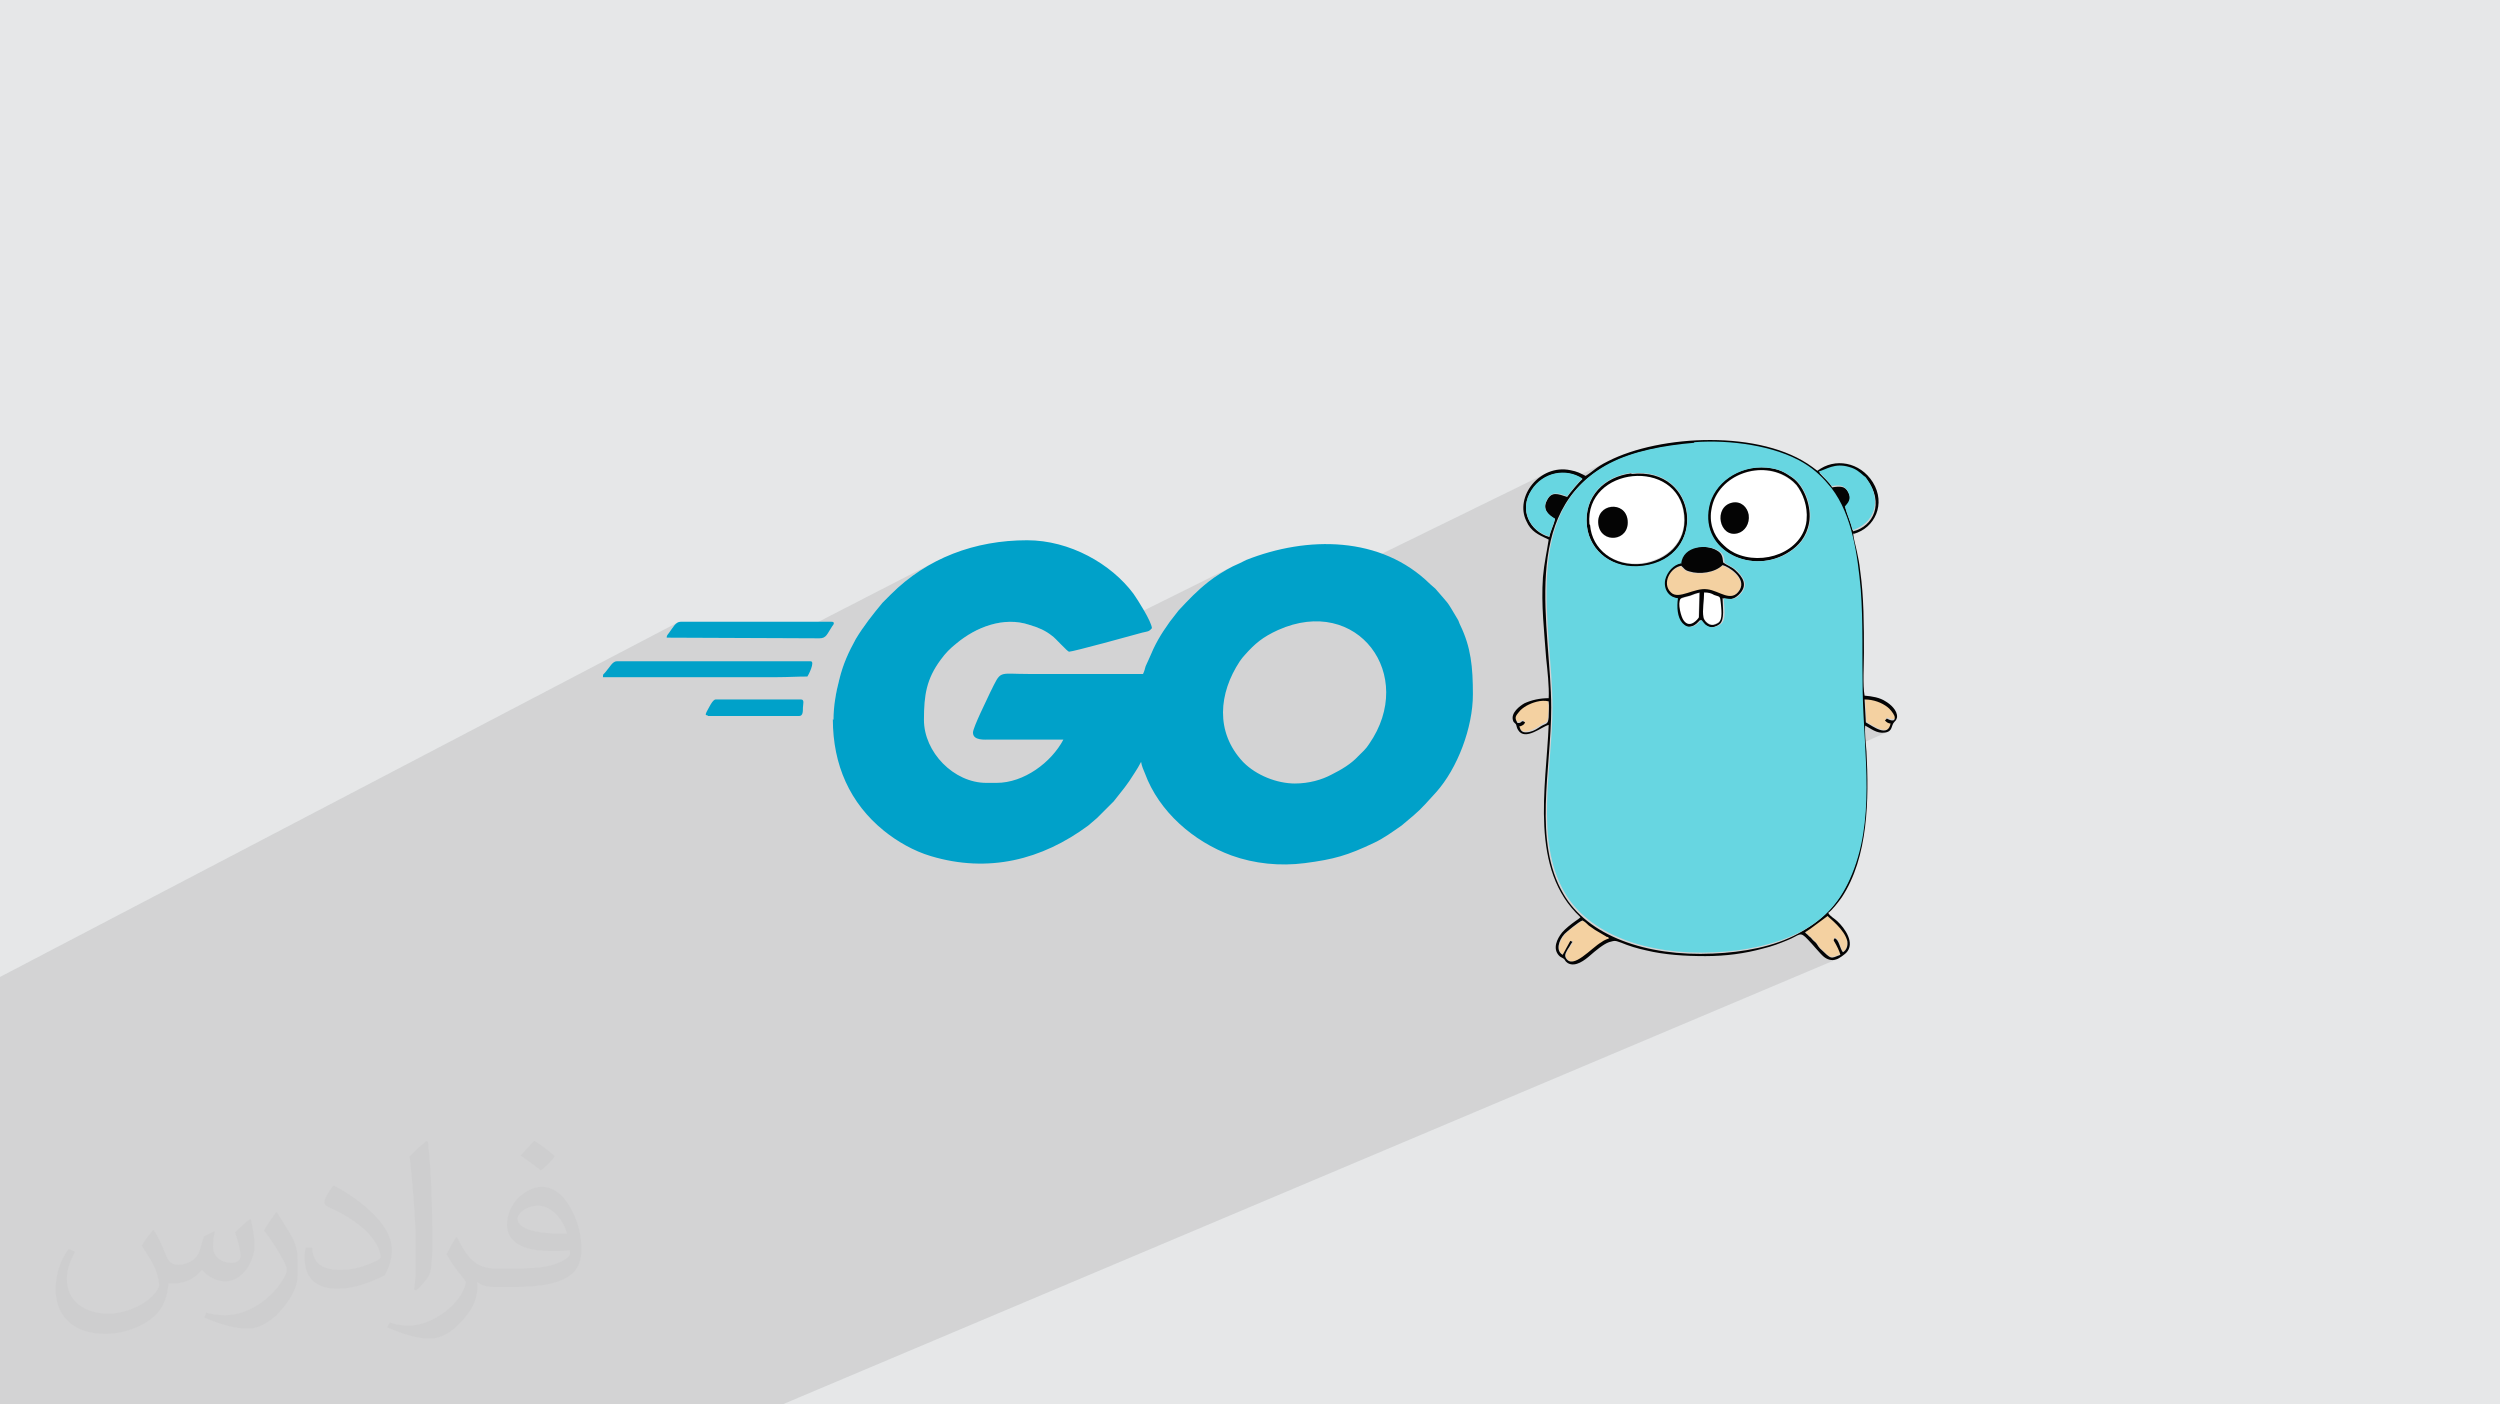 <?xml version="1.0" encoding="UTF-8"?>
<!DOCTYPE svg PUBLIC "-//W3C//DTD SVG 1.1//EN" "http://www.w3.org/Graphics/SVG/1.1/DTD/svg11.dtd">
<!-- Creator: CorelDRAW 2020 (64-Bit) -->
<svg xmlns="http://www.w3.org/2000/svg" xml:space="preserve" width="94.192mm" height="52.917mm" version="1.1" style="shape-rendering:geometricPrecision; text-rendering:geometricPrecision; image-rendering:optimizeQuality; fill-rule:evenodd; clip-rule:evenodd"
viewBox="0 0 9404.92 5283.66"
 xmlns:xlink="http://www.w3.org/1999/xlink"
 xmlns:xodm="http://www.corel.com/coreldraw/odm/2003">
 <defs>
  <style type="text/css">
   <![CDATA[
    .fil3 {fill:#00A1C9}
    .fil6 {fill:#040404}
    .fil7 {fill:#67D6E1}
    .fil0 {fill:#E6E7E8}
    .fil4 {fill:#F4D1A1}
    .fil5 {fill:white}
    .fil2 {fill:#373435;fill-opacity:0.031}
    .fil1 {fill:#2B2A29;fill-opacity:0.102}
   ]]>
  </style>
 </defs>
 <g id="Layer_x0020_1">
  <polygon class="fil0" points="-0,0 9404.92,0 9404.92,5283.66 -0,5283.66 "/>
  <polygon class="fil1" points="-0,4979.31 -0,4974.32 -0,4965.57 -0,4946.43 -0,4939.25 -0,4933.8 -0,4933.29 -0,4922.17 -0,4920.83 -0,4920.3 -0,4911.51 -0,4910.55 -0,4900.71 -0,4896.37 -0,4864.61 -0,4854.24 -0,4853.41 -0,4851.32 -0,4851.3 -0,4851.28 -0,4848.34 -0,4837.78 -0,4830.78 -0,4828.81 -0,4828.79 -0,4826.96 -0,4825.86 -0,4784.73 -0,4783.81 -0,4781.82 -0,4757.43 -0,4756.42 -0,4756.4 -0,4756.38 -0,4756.37 -0,4756.36 -0,4756.34 -0,4755.41 -0,4755.03 -0,4754.41 -0,4754.4 -0,4752.94 -0,4746.42 -0,4745 -0,4743.03 -0,4738.86 -0,4732.65 -0,4730.66 -0,4726.03 -0,4713.69 -0,4711.7 -0,4709.13 -0,4708.98 -0,4703.14 -0,4701.83 -0,4700.28 -0,4698.31 -0,4695.2 -0,4693.92 -0,4692.25 -0,4683.46 -0,4638.97 -0,4638.14 -0,4637.52 -0,4627.16 -0,4617.25 -0,4606.7 -0,4599.47 -0,4556.33 -0,4510.71 -0,4506.83 -0,4501.96 -0,4487.73 -0,4451.08 -0,4445.76 -0,4442.82 -0,4433.14 -0,4433.06 -0,4432.19 -0,4411.27 -0,4365.06 -0,4292.46 -0,4280.88 -0,4277.62 -0,4221.7 -0,4210.7 -0,4209.21 -0,4154.84 -0,4089.25 -0,4050.24 -0,4050.23 -0,4049.17 -0,4045.5 -0,4039.52 -0,4033.79 -0,4007.06 -0,3985.07 -0,3980.49 -0,3969.19 -0,3955.63 -0,3922.75 -0,3729.5 -0,3716.38 -0,3707.75 -0,3707.74 -0,3697.39 -0,3694.74 -0,3675.26 2547.74,2342.7 2542.26,2346.88 2537.18,2352.22 2532.33,2358.46 2527.52,2365.32 2522.61,2372.52 2517.42,2379.77 2515.63,2382.26 2513.89,2384.45 2512.28,2386.47 2510.83,2388.45 2509.6,2390.55 2508.65,2392.91 2508.05,2395.65 2507.83,2398.94 2959.31,2400.82 3521.71,2111.58 3506.31,2119.73 3491.12,2128.29 3476.14,2137.24 3461.36,2146.6 3446.8,2156.36 3432.46,2166.52 3418.33,2177.09 3404.45,2188.07 3390.79,2199.45 3377.37,2211.23 3364.2,2223.42 3351.27,2236.02 3320.12,2267.16 3313.39,2275.28 3306.66,2283.44 3299.96,2291.67 3293.28,2299.95 3286.65,2308.29 3280.08,2316.68 3273.56,2325.13 3267.12,2333.64 3260.76,2342.2 3254.5,2350.82 3248.34,2359.5 3242.3,2368.23 3236.39,2377.02 3230.61,2385.87 3224.98,2394.76 3219.51,2403.72 3214.62,2412.68 3209.85,2421.61 3205.21,2430.53 3200.67,2439.47 3196.28,2448.45 3192.01,2457.5 3187.87,2466.64 3183.87,2475.89 3180.01,2485.29 3176.29,2494.84 3172.73,2504.59 3169.3,2514.55 3166.04,2524.76 3162.93,2535.22 3159.99,2545.98 3157.21,2557.04 3154.99,2565.66 3152.85,2574.43 3150.78,2583.36 3148.79,2592.42 3146.91,2601.6 3145.13,2610.91 3143.47,2620.31 3141.94,2629.81 3140.56,2639.39 3140.51,2639.77 3674,2371.05 3690.89,2363.31 3708.22,2356.49 3725.91,2350.68 3743.91,2345.97 3762.16,2342.43 3780.61,2340.18 3799.18,2339.27 3817.81,2339.82 3836.46,2341.88 3855.06,2345.59 3873.56,2350.99 3885.81,2354.71 3897.44,2358.7 3908.5,2363.03 3919.08,2367.76 3929.19,2372.94 3938.92,2378.62 3948.3,2384.86 3957.41,2391.72 3963.33,2396.36 3971.56,2404.11 3981.24,2413.84 3991.55,2424.37 4001.62,2434.57 4009.63,2442.31 4637.75,2130.59 4626.57,2136.41 4614.76,2142.95 4613.93,2143.43 4688.05,2106.65 4684.67,2108.34 4681.61,2109.87 4678.79,2111.27 4676.07,2112.63 4673.36,2113.99 4670.54,2115.41 4667.48,2116.93 4664.1,2118.62 4612.99,2143.98 4602.62,2150.05 4590.43,2157.55 4578.46,2165.27 4567,2173.05 4556.31,2180.73 4546.71,2188.12 4538.36,2194.8 4530.37,2201.4 4522.69,2207.92 4515.29,2214.39 4508.14,2220.84 4501.19,2227.28 4494.39,2233.73 4487.71,2240.22 4481.13,2246.76 4474.58,2253.39 4468.04,2260.11 4461.47,2266.95 4454.84,2273.93 4448.09,2281.07 4441.19,2288.39 4434.11,2295.91 4400.57,2339.04 4394.02,2348.28 4387.84,2357.2 4381.98,2365.84 4376.42,2374.27 4371.13,2382.53 4366.07,2390.71 4361.22,2398.86 4356.53,2407.02 4352,2415.27 4347.57,2423.66 4343.21,2432.26 4338.9,2441.12 4334.61,2450.3 4330.3,2459.87 4325.94,2469.87 4321.51,2480.38 4319.82,2483.88 4318.29,2487.19 4316.88,2490.41 4315.53,2493.56 4314.17,2496.72 4312.75,2499.93 4311.23,2503.25 4309.54,2506.74 4308.64,2510.34 4307.7,2513.92 4306.71,2517.52 4306,2519.9 5809.06,1784.33 5792.68,1794.94 5777.83,1807.43 5769.86,1815.98 5812.42,1795.17 5824.57,1789.24 5837.15,1784.55 5850.04,1781.11 5863.17,1778.94 5876.41,1778.04 5889.69,1778.42 5902.9,1780.1 5915.93,1783.08 5928.7,1787.38 5935.6,1790.51 6048.89,1735.29 6032.81,1743.75 6019.96,1751.32 6009.51,1758.21 6000.68,1764.64 5992.62,1770.86 5984.53,1777.07 5983.53,1777.79 6073.02,1734.2 6090.51,1726.5 6108.54,1719.31 6127.07,1712.63 6146.05,1706.45 6165.43,1700.74 6185.17,1695.47 6205.24,1690.66 6225.58,1686.27 6246.17,1682.27 6266.95,1678.66 6287.9,1675.42 6308.95,1672.54 6330.07,1669.98 6351.21,1667.75 6369.23,1666.1 6374.74,1663.42 6387.2,1662.61 6399.87,1661.99 6412.73,1661.55 6425.76,1661.31 6438.94,1661.26 6452.25,1661.41 6465.69,1661.75 6479.22,1662.29 6492.83,1663.04 6506.51,1664 6520.23,1665.16 6533.98,1666.54 6547.73,1668.12 6561.48,1669.93 6575.2,1671.96 6588.87,1674.21 6602.48,1676.67 6616.01,1679.37 6629.44,1682.3 6642.75,1685.46 6655.93,1688.85 6668.95,1692.49 6681.81,1696.36 6694.47,1700.49 6706.94,1704.85 6719.17,1709.45 6731.15,1714.31 6742.88,1719.44 6754.33,1724.81 6765.49,1730.43 6776.32,1736.32 6786.83,1742.48 6802.35,1752.49 6816.74,1762.81 6828.16,1771.92 6862.69,1755.5 6849.6,1762.59 6837.12,1771.24 6830.92,1774.18 6834.36,1777.23 6841.91,1773.63 6847.33,1772.08 6852.84,1770.16 6858.47,1767.97 6864.25,1765.62 6870.21,1763.17 6876.39,1760.74 6882.81,1758.41 6889.51,1756.26 6896.52,1754.39 6903.87,1752.9 6911.6,1751.87 6919.72,1751.39 6928.29,1751.56 6937.32,1752.47 6946.84,1754.2 6956.91,1756.86 6966.15,1759.78 6974.27,1763.11 6981.5,1766.85 6988.05,1770.93 6994.15,1775.36 7000.03,1780.11 7005.9,1785.13 7012,1790.4 7014.28,1791.89 7015.86,1792.91 7016.94,1793.63 7017.7,1794.28 7018.34,1795.05 7019.08,1796.12 7020.09,1797.7 7021.59,1799.97 7032.5,1816.14 7041.04,1832.21 7042.52,1835.94 7043.47,1837.77 7049.74,1853.95 7053.85,1869.79 7055.9,1885.2 7055.98,1900.07 7054.2,1914.32 7050.67,1927.85 7045.47,1940.56 7038.72,1952.37 7030.53,1963.17 7020.98,1972.87 7010.18,1981.39 6998.24,1988.61 6966.55,2003.41 6966.97,2004.97 6967.66,2007.7 6971.22,2006.04 6973.61,2008.42 6973.7,2008.42 6988.09,2003.58 6968.88,2012.54 6970.11,2017.4 6973.04,2029.9 6975.79,2042.46 6978.36,2055.06 6980.76,2067.69 6983.01,2080.33 6985.11,2092.99 6987.06,2105.63 6988.9,2118.25 6990.61,2130.84 6992.2,2143.38 6993.71,2155.86 6995.12,2168.26 6996.45,2180.57 6997.71,2192.78 6998.9,2204.88 7000.05,2216.85 7000.91,2228.56 7001.68,2240.3 7002.39,2252.08 7003.01,2263.89 7003.57,2275.74 7004.07,2287.62 7004.5,2299.53 7004.88,2311.46 7005.2,2323.42 7005.47,2335.4 7005.71,2347.41 7005.9,2359.43 7006.05,2371.46 7006.17,2383.51 7006.26,2395.56 7006.33,2407.63 7006.38,2419.72 7006.41,2431.79 7006.42,2443.88 7006.43,2455.96 7006.43,2468.04 7006.43,2480.12 7006.43,2492.19 7006.44,2504.26 7006.46,2516.31 7006.5,2528.34 7006.55,2540.37 7006.63,2552.38 7006.73,2564.37 7006.86,2576.33 7007.03,2588.28 7007.23,2600.19 7007.79,2623.1 7008.04,2630.51 7016.82,2626.56 7017.09,2631.47 7026.89,2631.9 7039.03,2633.48 7050.79,2636.02 7062.06,2639.42 7072.77,2643.63 7082.84,2648.52 7092.17,2654.04 7100.69,2660.09 7103.69,2662.42 7107.17,2665.66 7110.92,2669.65 7114.77,2674.16 7118.49,2679.01 7121.92,2684.01 7124.83,2688.94 7127.04,2693.62 7127.87,2702.98 7125.58,2708.26 7121.1,2710.34 7101.65,2718.99 7102.48,2719.42 7105.26,2720.5 7108.6,2721.46 7109.09,2721.57 7112.67,2719.97 7112.67,2719.98 7111.93,2722.2 7112.67,2722.37 7111.73,2722.79 7106.99,2736.98 7099.99,2743.72 7101.13,2743.49 7099.46,2744.23 7097.73,2745.89 7074.98,2756.01 7079.66,2756.61 7091,2755.98 7100.9,2753.44 7016.03,2791.13 7016.84,2805.8 7018.03,2828.5 7019.12,2851.13 7020.08,2873.73 7020.87,2896.27 7021.46,2918.73 7021.82,2941.14 7021.91,2963.46 7021.7,2985.72 7021.15,3007.89 7020.23,3029.97 7018.91,3051.97 7017.16,3073.87 7014.92,3095.65 7012.19,3117.35 7008.92,3138.93 7005.07,3160.39 7000.63,3181.72 6995.54,3202.94 6989.78,3224.03 6983.31,3244.98 6976.1,3265.79 6968.12,3286.45 6959.32,3306.97 6951.04,3324.53 6942.33,3341.27 6933.2,3357.24 6923.64,3372.45 6913.6,3386.96 6903.09,3400.77 6892.08,3413.94 6880.54,3426.48 6868.48,3438.43 6855.87,3449.83 6850.71,3454.08 6875.45,3443.51 6867.68,3449.26 6875.49,3445.92 6879.66,3450.24 6887.77,3457.53 6898.57,3467.39 6910.83,3479.46 6923.31,3493.32 6934.78,3508.58 6944.01,3524.85 6949.76,3541.75 6950.22,3548.71 6949.84,3555.19 6948.66,3561.17 6946.76,3566.61 6944.19,3571.48 6941,3575.78 6937.25,3579.45 6932.98,3582.48 6922.1,3587.08 6922.83,3589.87 6923.37,3589.66 6922.84,3589.89 6923.41,3592.06 6881.05,3609.96 6882.27,3610.36 6888.5,3611.52 6895.04,3611.75 6901.86,3610.91 6908.93,3608.87 6913.02,3607.35 2942.93,5283.66 2942.5,5283.66 2920.05,5283.66 2914.96,5283.66 2908.44,5283.66 2903.35,5283.66 2879.87,5283.66 2838.14,5283.66 2800.84,5283.66 2797,5283.66 2770.92,5283.66 2765.85,5283.66 2751.46,5283.66 2708.9,5283.66 2692.01,5283.66 2666.4,5283.66 2645.19,5283.66 2629.3,5283.66 2624.75,5283.66 2624.03,5283.66 2624.02,5283.66 2621.9,5283.66 2617.81,5283.66 2613.57,5283.66 2613.34,5283.66 2611.21,5283.66 2610.16,5283.66 2607.92,5283.66 2574.44,5283.66 2569.45,5283.66 2479.8,5283.66 2370.03,5283.66 2364.56,5283.66 2237.98,5283.66 2111.53,5283.66 2096.62,5283.66 2085.57,5283.66 2082.04,5283.66 2074.78,5283.66 2051.52,5283.66 2051.21,5283.66 2031.37,5283.66 2029.23,5283.66 2028.19,5283.66 2027.99,5283.66 2022.36,5283.66 2021.54,5283.66 2009.5,5283.66 1996.35,5283.66 1994.21,5283.66 1986.38,5283.66 1969.48,5283.66 1967.37,5283.66 1932.99,5283.66 1930.89,5283.66 1930.88,5283.66 1928.75,5283.66 1914.83,5283.66 1912.73,5283.66 1842.62,5283.66 1840.52,5283.66 1822.42,5283.66 1800.55,5283.66 1798.44,5283.66 1780.11,5283.66 1768.15,5283.66 1403.81,5283.66 1400.3,5283.66 1386.91,5283.66 1385.21,5283.66 1355.09,5283.66 1350.6,5283.66 1350.58,5283.66 1339.5,5283.66 1332.52,5283.66 1314.51,5283.66 1313.08,5283.66 1307.04,5283.66 1300.05,5283.66 1288.39,5283.66 1265.4,5283.66 1265.36,5283.66 1260.91,5283.66 1228.34,5283.66 1102.97,5283.66 1096.07,5283.66 1044.13,5283.66 1039.3,5283.66 548.97,5283.66 467.53,5283.66 346.31,5283.66 341.79,5283.66 289.15,5283.66 286.5,5283.66 284.7,5283.66 277.78,5283.66 271.07,5283.66 270.18,5283.66 269.92,5283.66 267.08,5283.66 263.36,5283.66 259.48,5283.66 259.25,5283.66 234.39,5283.66 224.88,5283.66 206.84,5283.66 204.83,5283.66 202.82,5283.66 196.16,5283.66 192.15,5283.66 184.21,5283.66 184.15,5283.66 181.79,5283.66 178.33,5283.66 175.11,5283.66 172.27,5283.66 169.08,5283.66 164.51,5283.66 164.49,5283.66 164.47,5283.66 153.83,5283.66 146.64,5283.66 144.59,5283.66 143.83,5283.66 143.04,5283.66 129.17,5283.66 126.5,5283.66 125.54,5283.66 124.28,5283.66 109.36,5283.66 105.16,5283.66 105,5283.66 95.14,5283.66 85.91,5283.66 76.12,5283.66 73.6,5283.66 69.7,5283.66 69.11,5283.66 63.52,5283.66 56.31,5283.66 52.82,5283.66 52.46,5283.66 50.58,5283.66 45.42,5283.66 41.24,5283.66 16.71,5283.66 14.74,5283.66 12.8,5283.66 9.97,5283.66 7.97,5283.66 5.76,5283.66 -0,5283.66 -0,5281.94 -0,5280.92 -0,5275.34 -0,5273.54 -0,5265.66 -0,5264.15 -0,5264.12 -0,5261.31 -0,5257.45 -0,5254.65 -0,5254.33 -0,5252.21 -0,5235.29 -0,5231.49 -0,5230.13 -0,5229.54 -0,5229.19 -0,5228.5 -0,5227.99 -0,5227.6 -0,5227.55 -0,5225.39 -0,5225.09 -0,5225.08 -0,5224.36 -0,5224.17 -0,5224.06 -0,5223.14 -0,5223.13 -0,5220.9 -0,5219.31 -0,5216.25 -0,5215.79 -0,5215.21 -0,5214.47 -0,5212.91 -0,5207.88 -0,5207.75 -0,5203.54 -0,5182.85 -0,5181.84 -0,5177.47 -0,5176.44 -0,5173.21 -0,5172.19 -0,5167.22 -0,5167.19 -0,5167.13 -0,5166.28 -0,5166.25 -0,5156.86 -0,5156.85 -0,5154.54 -0,5152.59 -0,5132.47 -0,5120.91 -0,5119.83 -0,5116.27 -0,5116.26 -0,5115.35 -0,5115.25 -0,5115.07 -0,5114.34 -0,5114.33 -0,5114.32 -0,5112.76 -0,5108.52 -0,5108.44 -0,5108.43 -0,5107.39 -0,5106.6 -0,5105.25 -0,5104.08 -0,5103.77 -0,5103.01 -0,5102.12 -0,5097.52 -0,5095.99 -0,5093.96 -0,5079.39 -0,5076.93 -0,5070.94 -0,5069.22 -0,5063.28 -0,5061.26 -0,5060.73 -0,5060.57 -0,5058.49 -0,5056.11 -0,5055.97 -0,5051.79 -0,5048.88 -0,5030.33 -0,5030.29 -0,5025.55 -0,5021.79 -0,5018.91 -0,5008.14 -0,4995.1 -0,4993.78 -0,4993.42 -0,4982.93 -0,4981.32 -0,4980.97 "/>
  <path class="fil2" d="M578.49 4627.69c17.95,27.21 29.6,53.36 40.96,82.43 8.45,16.91 12.93,48.09 52.57,48.09 11.61,0 28.28,-3.42 43.06,-11.61 16.63,-8.73 29.32,-21.94 35.94,-42l15.85 -53.36 38.57 -19.02 2.64 2.64c-5.27,20.09 -6.59,39.36 -6.59,54.43 0,44.63 38.57,61.56 69.22,61.56 17.95,0 34.09,-8.73 34.09,-25.11 0,-21.13 -8.98,-57.06 -20.62,-89.29 17.95,-17.95 35.94,-35.94 56.53,-50.47l3.17 1.6c8.98,38.04 14,75.56 14,100.66 0,24.57 -10.83,51.79 -19.81,69.49 -18.49,34.87 -51.25,62.62 -90.87,62.62 -30.1,0 -63.65,-15.07 -86.66,-43.06l-1.32 0c-21.66,26.96 -55.22,51.25 -108.86,51.25l-16.63 0c-2.64,35.41 -10.29,60.49 -21.94,82.95 -31.95,62.34 -126.81,106.47 -216.1,106.47 -124.17,0 -186.51,-71.59 -186.51,-166.96 0,-58.91 19.27,-113.6 48.88,-152.42l24.29 10.04c-18.49,35.41 -30.91,68.68 -30.91,101.45 0,89.29 72.66,131.83 156.4,131.83 77.68,0 173.83,-49.41 191.28,-106.72 -6.59,-62.62 -30.1,-91.93 -66.04,-148.99 10.83,-19.02 24.83,-38.04 42.28,-58.38l3.17 0 0 0 0 0 -0.02 -0.09zm1432.13 -336.04c26.15,16.39 51.79,35.66 76.87,57.85 -14,19.81 -31.45,37.79 -53.11,53.64 -25.11,-20.34 -50.19,-37.79 -75.84,-56.27 17.42,-19.55 34.62,-38.29 52.04,-55.22l0 0 0 0 0 0 0 0 0 0 0.03 0zm13.47 244.11c-42.28,0 -76.87,27.75 -76.87,48.34 0,44.13 84.53,57.85 185.72,57.31 -12.68,-51.79 -57.06,-105.68 -108.86,-105.68l0.01 0.03zm-94.86 236.19c54.96,0 103.04,-1.6 139.74,-10.83 40.96,-10.29 75.56,-30.91 75.56,-45.17 0,-3.7 0,-8.19 -1.32,-11.89 -22.98,2.11 -49.41,2.11 -72.38,2.11 -74.49,0 -131.55,-16.91 -154.02,-58.66 -5.55,-11.61 -9.51,-24.57 -9.51,-39.36 0,-40.43 17.42,-79.79 48.09,-107 25.61,-22.45 53.89,-36.44 82.67,-36.44 52.04,0 93.51,41.75 122.57,107.54 15.85,35.94 26.68,77.4 26.68,129.72 0,34.87 -9.51,64.19 -31.17,85.85 -40.43,39.11 -114.92,53.89 -229.04,53.89l-51.79 0 0 0 -13.47 0c-28.28,0 -48.62,-5.02 -64.72,-17.42l-2.64 0c0.79,6.59 1.32,12.93 1.32,19.02 0,25.61 -8.45,58.38 -25.61,84.53 -50.72,75.3 -105.68,108.04 -153.24,108.04 -48.09,0 -107,-18.49 -160.11,-42.54l9.51 -18.49c17.17,7.13 40.96,11.89 73.7,11.89 85.85,0 198.66,-82.43 212.66,-163 -3.17,-6.59 -8.98,-15.32 -17.17,-24.57 -25.11,-29.85 -40.96,-54.68 -55.75,-80.83 12.68,-25.11 24.29,-45.17 35.13,-63.4l4.49 -0.53c36.72,74.77 69.99,117.55 144.23,117.55l11.61 0 0 0 53.89 0 0 0 0 0 0 0 0 0 0 0 0.09 0.01zm-371.98 79c6.34,-34.34 6.87,-72.91 6.87,-108.86l0 -53.36c0,-99.6 -12.68,-244.36 -22.98,-338.68 17.95,-19.27 43.06,-42 62.87,-57.31l5.81 1.6c13.47,118.62 16.63,256 16.63,383.06 0,33.3 -1.32,65.79 -4.49,89.55 -1.85,30.1 -19.27,52.83 -56.53,87.7l-8.19 -3.7zm-382.8 -157.19c1.85,46.77 24.83,83.49 105.15,83.49 49.93,0 92.19,-12.93 138.96,-35.13 8.45,-3.7 12.93,-8.73 12.93,-12.93 0,-29.32 -22.45,-68.15 -60.23,-103.55 -36.72,-33.3 -85.34,-62.62 -130.76,-82.18 -15.6,-6.59 -20.62,-13.47 -20.62,-20.09 0,-13.47 17.95,-41.75 32.77,-62.09l5.02 -0.53c52.04,27.21 110.17,67.64 153.24,112.53 39.11,41.47 63.4,83.49 63.4,129.19 0,33.81 -10.29,65.51 -26.96,95.11 -57.06,28.79 -117.83,50.72 -178.06,50.72 -73.17,0 -123.1,-34.34 -123.1,-114.92 0,-8.73 0,-22.19 3.17,-39.64l25.11 0 0 0 0 0 0 0 0 0 0 0 -0.02 0zm-132.37 -132.9l45.45 73.45c16.63,27.21 32.23,56.81 32.23,103.55l0 59.7c0,48.34 -30.91,100.13 -80.83,151.38 -39.11,34.62 -73.7,49.41 -105.68,49.41 -47.55,0 -101.98,-14.79 -164.85,-41.75l7.13 -18.49c19.81,5.27 42.79,9.77 71.06,9.77 90.36,-0.53 182.8,-66.57 225.08,-147.15 5.02,-9.26 6.87,-17.95 6.87,-24.04 0,-9.26 -5.02,-19.55 -8.98,-28.79 -22.98,-43.31 -48.62,-82.95 -76.87,-119.68 14.79,-23.25 29.6,-45.7 45.7,-67.9l3.7 0.53 0 0 0 0 0 0 0 0 0 0 -0.02 0.01z"/>
  <g id="_2356634741968">
   <path class="fil3" d="M4872.55 2947.58c-69.47,0 -146.14,-31.14 -194.08,-79.06 0,0 0,0 -2.4,-2.4 -105.41,-112.61 -91.04,-258.74 -11.97,-378.54 7.18,-9.59 11.97,-16.77 19.16,-23.95 38.34,-43.12 67.09,-67.09 124.58,-93.44 299.49,-134.17 522.31,170.12 342.61,428.85 -11.98,19.17 -26.36,31.14 -40.74,45.52 -26.35,28.75 -62.29,50.3 -100.62,69.47 -35.93,19.17 -83.84,33.54 -138.95,33.54l2.4 0zm-1739.41 -241.97c0,172.5 64.71,316.26 191.69,419.28 50.3,40.73 112.6,76.66 177.3,95.82 215.61,64.69 416.88,14.38 591.78,-115l33.54 -28.75c4.79,-4.78 9.58,-9.58 14.38,-14.38l47.91 -47.91c33.54,-43.12 47.92,-57.52 79.09,-107.81 4.78,-7.18 7.18,-11.97 11.97,-19.17l11.97 -21.56c2.4,16.77 9.58,31.14 14.38,43.12 52.7,143.74 182.09,256.34 325.84,309.06 86.25,31.14 182.09,40.73 275.53,28.75 110.22,-14.38 160.53,-28.75 261.13,-76.65 35.93,-16.77 71.87,-43.12 103,-64.71l45.52 -38.33c31.14,-26.35 55.11,-55.13 83.85,-86.26 81.48,-91.04 138.95,-244.37 138.95,-368.97 0,-103 -7.19,-177.3 -47.92,-261.12 -4.78,-9.59 -4.78,-14.38 -9.58,-21.57 -45.52,-76.66 -28.75,-50.3 -83.87,-115 -7.18,-7.19 -11.97,-9.58 -19.17,-16.77 -184.48,-182.09 -462.39,-182.09 -692.4,-91.03 -9.58,4.78 -14.38,7.18 -23.95,11.97 -9.59,4.79 -16.77,7.18 -26.35,11.97 -28.75,14.38 -67.09,38.33 -91.04,57.52 -45.52,35.93 -74.27,67.08 -112.6,107.8l-33.54 43.12c-35.94,50.31 -55.13,83.85 -79.06,141.35 -4.78,9.59 -7.18,16.77 -11.97,26.36 -2.4,9.58 -4.79,19.16 -9.58,28.75 -143.74,0 -285.11,0 -428.85,0 -119.79,0 -103.01,-16.77 -146.14,69.47 -9.59,21.56 -64.69,131.76 -64.69,150.93 0,31.13 45.52,26.35 62.3,26.35l277.92 0c-45.51,86.25 -148.53,162.9 -251.54,162.9l-38.34 0c-122.18,0 -234.77,-115 -234.77,-237.17 0,-93.44 9.58,-153.33 62.31,-225.22 19.17,-26.35 35.94,-43.12 59.89,-62.3 71.87,-59.91 177.3,-103.01 275.52,-69.47 33.54,9.58 59.89,21.57 83.85,40.73 11.97,7.19 57.49,59.92 64.68,59.92 14.38,0 241.99,-62.32 275.53,-71.87 19.16,-4.79 23.95,-2.4 35.93,-16.77 -2.4,-26.35 -52.7,-105.41 -69.47,-129.36 -83.84,-112.61 -239.57,-201.25 -400.1,-201.25 -196.44,0 -376.14,67.09 -512.7,203.64l-31.14 31.13c-35.93,43.12 -71.87,88.65 -100.62,136.56 -26.35,47.92 -47.92,93.43 -62.3,153.32 -11.97,45.52 -21.56,98.23 -21.56,150.93l-2.44 -2.4 -0.07 0.03z"/>
   <path class="fil3" d="M2268.26 2547.47l656.45 0c40.73,0 71.87,-2.4 112.62,-2.4 2.4,-2.4 31.14,-57.49 11.97,-57.49l-728.34 0c-16.76,0 -26.35,21.56 -43.12,40.73 -7.18,9.58 -9.58,4.79 -9.58,19.17l0 0 0 -0.01z"/>
   <path class="fil3" d="M2507.82 2398.94l575 2.4c26.35,0 28.75,-16.77 47.92,-45.52 4.79,-4.79 11.97,-16.77 -2.4,-16.77l-567.8 0c-19.17,0 -28.75,21.57 -43.12,40.73 -4.79,7.19 -9.59,9.59 -9.59,19.17l-0.01 0z"/>
   <path class="fil3" d="M2661.17 2693.62l345.01 0c14.38,0 14.38,-16.76 14.38,-31.14 0,-11.97 7.19,-31.13 -7.19,-31.13l-321.04 0c-11.97,0 -26.35,33.53 -33.54,45.51 -2.39,7.19 -9.58,14.38 4.79,14.38l-2.4 2.4 -0.01 -0.01z"/>
   <path class="fil4" d="M6324.42 2130.59c-43.12,7.19 -76.65,67.08 -40.73,100.62 28.75,28.75 88.65,-19.16 136.56,-11.97 45.51,4.79 91.03,52.7 122.18,2.4 28.75,-45.52 -43.12,-88.67 -64.7,-93.44 -28.75,28.75 -86.25,35.94 -124.57,23.96 -19.17,-7.19 -19.17,-11.98 -31.14,-21.57l2.4 0 0.01 0z"/>
   <path class="fil4" d="M5917.12 3544.15c-4.79,9.58 -9.58,16.76 -16.77,26.35 -4.79,9.58 -14.38,21.56 -7.18,33.54 28.75,45.51 98.22,-38.34 134.18,-59.89 9.58,-4.79 19.17,-7.19 28.75,-14.38 -2.4,-2.4 0,0 -2.4,-2.4l-2.4 -2.4c-2.4,-2.4 -4.78,-2.4 -7.18,-2.4l-40.73 -23.95c-9.59,-4.79 -16.77,-11.97 -23.96,-16.77 -7.18,-7.19 -16.77,-11.97 -23.95,-19.17 -14.38,7.19 -59.89,43.12 -67.08,50.31 -23.96,28.75 -33.54,64.68 -7.19,79.06l28.75 -52.71 9.58 4.79 -2.39 0 -0.02 0.01z"/>
   <path class="fil4" d="M6791.61 3505.8c4.78,4.78 2.39,2.4 7.18,7.18 2.4,2.4 4.79,4.79 7.19,7.19 7.18,4.79 9.58,9.58 14.38,14.38 7.18,7.18 7.18,7.18 14.38,14.38 4.78,7.18 9.58,11.97 11.97,16.77 45.52,43.12 38.33,38.33 76.66,23.95 -2.4,-11.97 -11.98,-38.33 -21.57,-47.92 -4.79,-7.18 -4.79,-4.79 0,-14.38 19.17,4.79 21.57,38.34 31.14,52.71 9.58,-4.79 19.17,-19.17 16.77,-40.74 -7.19,-45.51 -69.47,-86.26 -74.27,-95.82l-64.69 47.92c-7.18,4.79 -14.38,9.58 -21.56,14.38l2.4 0 0.01 0z"/>
   <path class="fil4" d="M5706.28 2715.19c21.56,2.4 14.38,-14.38 28.75,-2.4 -4.79,9.58 -7.19,7.19 -16.77,14.38 0,0 -2.4,0 -2.4,0 0,0 0,0 -2.4,0 4.79,21.56 14.38,28.75 38.34,21.56 19.16,-4.78 28.75,-11.97 43.12,-21.56 19.16,-11.97 26.35,-4.79 28.75,-33.54 2.4,-19.16 2.4,-38.33 0,-59.89 -28.75,-4.78 -62.32,7.19 -83.87,16.77 -11.97,7.19 -21.56,14.38 -28.75,23.95 -9.58,11.98 -16.77,21.57 -7.19,35.94l2.4 4.79 0.02 -0.01z"/>
   <path class="fil4" d="M7021.61 2715.19c26.35,14.38 86.27,59.89 93.44,2.4 -11.97,-2.4 -14.38,-4.79 -21.57,-11.98l7.19 -7.18c0,0 35.93,21.56 28.75,-9.58 -2.4,-11.98 -16.77,-28.76 -26.35,-33.54 -19.17,-16.77 -52.71,-26.35 -86.25,-28.75l4.78 86.25 0 2.4 0.01 -0.02z"/>
   <path class="fil5" d="M6516.1 1891.03c33.53,-7.19 57.49,19.16 62.29,45.51 4.79,33.54 -14.38,62.3 -40.73,69.48 -71.87,16.76 -93.43,-100.62 -21.56,-115l0 0zm280.33 67.08c7.18,-52.7 -14.38,-100.62 -38.34,-131.76 -4.78,-4.79 -7.18,-7.19 -11.97,-11.97 -7.18,-7.19 -4.79,-4.79 -11.97,-9.59 -105.41,-79.05 -270.74,-19.16 -294.69,107.81 -11.98,55.1 9.58,100.62 35.93,131.76 14.38,14.38 26.36,26.35 50.31,38.33 103.01,50.31 256.36,-2.4 270.74,-122.18l0 -2.4 0 -0.01z"/>
   <path class="fil5" d="M6012.95 1972.47c-9.58,-81.45 100.62,-91.04 110.21,-14.38 7.18,79.06 -100.62,91.04 -110.21,14.38zm-33.53 0c7.18,93.44 91.03,158.12 196.44,146.14 91.04,-11.97 170.12,-79.06 158.14,-182.09 -21.57,-220.43 -376.15,-182.09 -356.98,33.54l2.4 2.4 0 0.02z"/>
   <path class="fil5" d="M6410.68 2228.82c0,26.36 -7.19,67.09 -2.4,91.04 2.4,11.97 11.97,21.56 21.57,26.35 11.97,7.19 21.56,2.4 33.53,-4.79 21.57,-11.97 11.98,-55.1 9.59,-81.45 0,-19.17 -4.79,-16.77 -23.96,-23.95 -14.38,-4.79 -23.95,-9.59 -38.33,-9.59l0 2.4 0.01 -0.01z"/>
   <path class="fil5" d="M6393.91 2231.21c-14.38,2.4 -23.95,7.19 -38.33,11.97 -7.19,2.4 -31.14,7.19 -35.94,11.98 -9.58,16.76 2.4,69.47 11.97,81.45 23.96,33.54 55.11,-7.18 57.5,-11.97 0,0 4.78,-88.67 2.39,-93.44l2.4 0 0.01 0.01z"/>
   <path class="fil6" d="M5917.12 3544.15l-9.58 -4.79 -28.76 52.7c-26.35,-14.38 -16.76,-52.7 7.19,-79.05 7.19,-7.19 52.7,-45.52 67.08,-50.31 9.59,4.79 16.77,11.97 23.96,19.17 7.18,4.79 16.76,11.97 23.95,16.77l40.73 23.95c2.4,2.4 4.79,2.4 7.19,2.4l2.4 2.4c2.39,2.4 2.39,2.4 2.39,2.4 -11.97,4.78 -19.16,7.18 -28.75,14.37 -38.33,21.57 -107.83,105.41 -134.18,59.89 -7.18,-11.97 2.4,-23.95 7.19,-33.53 7.18,-9.59 9.58,-16.77 16.76,-26.36l2.4 0 0.02 0zm872.1 -35.95c7.19,-4.78 14.38,-9.58 21.57,-14.38l64.7 -47.91c4.79,7.18 64.68,50.3 74.27,95.82 2.4,19.17 -4.79,33.54 -16.77,40.73 -11.97,-14.38 -14.38,-47.92 -31.14,-52.7 -4.79,7.18 -4.79,7.18 0,14.38 7.19,11.97 19.17,35.93 21.57,47.91 -38.34,14.38 -31.14,19.17 -76.66,-23.95 -4.79,-4.79 -7.19,-9.58 -11.97,-16.77 -4.79,-7.18 -7.19,-7.18 -14.38,-14.38 -4.79,-4.78 -7.19,-9.58 -14.38,-14.38 -2.4,-2.39 -4.79,-4.78 -7.19,-7.18 -4.78,-4.79 -4.78,-2.4 -7.18,-7.19l-2.4 0 -0.03 0zm-1082.92 -793.02c-9.59,-16.77 -2.4,-23.95 7.18,-35.94 7.19,-9.58 16.77,-16.77 28.75,-23.95 21.57,-11.97 55.1,-23.95 83.84,-16.77 2.4,19.17 0,40.73 0,59.89 -2.39,28.75 -9.58,21.57 -28.75,33.54 -14.38,9.58 -23.95,16.77 -43.12,21.56 -23.95,4.79 -33.53,0 -38.33,-21.56 0,0 2.4,0 2.4,0 0,0 0,0 2.4,0 9.58,-4.79 11.97,-4.79 16.77,-14.38 -16.77,-11.97 -9.59,4.79 -28.75,2.4l-2.4 -4.79 0.01 0.01zm1406.37 4.79c-9.59,57.5 -67.09,11.98 -93.44,-2.39l-4.79 -86.25c33.54,0 64.7,11.97 86.25,28.75 7.19,4.78 21.57,21.56 26.35,33.53 7.19,31.14 -28.75,9.59 -28.75,9.59l-7.18 7.18c7.18,7.19 9.58,9.59 21.56,11.98l0 -2.4 0 0.01zm-742.72 -1051.78c134.16,-9.59 301.87,11.97 412.09,79.05 43.12,26.35 71.87,55.13 103.01,93.44 79.05,103.01 98.22,251.57 110.2,380.93 9.58,124.57 4.79,256.36 7.19,383.34 4.78,241.96 52.7,488.75 -47.92,706.78 -43.12,95.83 -103.01,153.33 -191.68,201.27 -88.65,47.91 -203.66,69.47 -318.66,74.27 -251.57,11.97 -471.98,-67.09 -563.01,-225.22 -115.01,-196.45 -45.52,-467.19 -45.52,-699.59 0,-301.88 -124.58,-737.92 215.63,-915.2 88.65,-47.92 203.66,-69.47 316.26,-76.66l2.4 -2.42 0 0.02zm-541.45 352.19c-74.27,-21.57 -115,-103.01 -67.09,-174.92 43.12,-67.08 129.36,-86.25 191.68,-43.12 -11.97,9.59 -47.91,52.71 -57.49,67.09 -35.93,-11.98 -59.91,-21.57 -76.65,14.38 -19.17,35.93 11.97,57.49 31.14,69.47 -4.79,21.56 -16.77,43.12 -21.57,67.08l0 0 -0.02 0.02zm1015.82 -241.97c28.75,-9.58 59.92,-35.93 115,-16.76 23.96,7.18 38.34,19.16 55.11,33.53 4.78,4.79 4.78,2.4 9.58,9.59 64.7,88.65 23.95,174.89 -52.7,194.05 -7.19,-31.13 -21.57,-59.89 -28.75,-88.64 9.58,-14.38 28.75,-26.36 9.58,-59.92 -11.97,-21.56 -28.75,-21.56 -59.91,-16.77 -7.19,-16.76 -38.34,-43.12 -45.52,-52.7l-2.43 -2.4 0.05 0.03zm129.37 230c79.05,-21.57 122.18,-112.61 71.87,-194.06 -47.92,-76.66 -143.74,-93.44 -208.45,-43.12 -7.18,-4.79 -11.97,-9.59 -19.16,-14.38 -191.66,-141.35 -572.59,-122.19 -769.07,-21.57 -47.92,23.96 -52.71,35.94 -83.87,55.11 -19.17,-9.59 -31.14,-16.77 -57.49,-21.57 -115,-23.95 -210.83,100.62 -165.31,191.68 16.77,38.34 43.12,50.31 83.85,69.48 -7.19,47.91 -16.77,86.25 -21.57,141.35 -7.18,105.41 4.79,201.26 11.97,304.27 4.79,45.52 11.98,107.81 9.59,150.93 -33.54,0 -64.7,7.19 -91.04,19.17 -16.77,9.58 -52.7,35.93 -43.12,64.7 2.4,9.58 9.59,9.58 11.97,16.77 2.4,7.18 2.4,11.97 7.19,19.16 26.35,43.12 91.04,-14.38 115,-19.16 -9.58,234.77 -74.27,543.85 119.79,723.54 -4.79,4.78 -11.98,9.58 -19.17,14.38 -16.77,11.97 -38.33,28.75 -50.3,43.12 -19.17,23.95 -35.94,59.89 -11.98,86.25 4.79,4.78 4.79,4.78 9.59,7.18 19.16,9.59 7.18,9.59 23.95,21.57 28.75,16.77 64.68,-11.98 83.84,-28.75 19.17,-16.77 50.31,-43.12 71.87,-50.31 23.96,-7.18 23.96,-4.79 45.52,2.4 28.75,11.97 59.92,21.56 93.44,28.75 69.47,16.77 146.14,21.57 222.82,21.57 76.66,0 148.54,-9.59 218.01,-28.76 31.14,-7.18 62.31,-19.16 91.03,-31.13 47.92,-19.17 45.52,-35.94 76.66,-2.4 16.77,16.77 45.52,52.7 59.89,64.68 11.97,9.59 28.75,16.77 47.92,9.59 9.58,-2.4 31.14,-19.17 35.93,-23.96 35.94,-35.93 -4.78,-93.43 -33.53,-119.78 -9.59,-9.59 -28.75,-19.17 -33.54,-31.14 14.38,-9.59 38.33,-40.73 50.3,-57.49 100.63,-150.93 103.01,-371.36 93.44,-548.64 -2.4,-31.14 -7.19,-69.47 -4.79,-98.22 19.17,9.58 43.12,31.13 74.27,26.35 31.14,-4.79 21.57,-26.35 35.94,-40.73 4.79,-4.79 7.18,-7.19 9.58,-16.77 2.4,-26.35 -26.35,-50.31 -43.12,-59.92 -21.56,-14.38 -50.3,-19.16 -79.05,-21.56 -7.19,-38.33 -2.4,-117.39 -2.4,-160.54 0,-103.01 0,-210.82 -14.38,-311.47 -2.4,-23.95 -7.19,-47.91 -11.97,-69.47 -4.79,-23.95 -11.98,-45.52 -14.38,-69.47l2.4 2.38 0.09 0z"/>
   <path class="fil6" d="M6410.68 2228.82c16.77,0 26.35,2.4 38.33,9.59 19.17,7.18 21.57,2.4 23.96,23.95 2.39,26.35 9.58,69.47 -9.59,81.46 -11.97,7.18 -21.56,9.58 -33.54,4.78 -9.58,-4.78 -19.16,-14.38 -21.56,-26.35 -4.79,-26.35 2.4,-64.7 2.4,-91.04l0 -2.4 -0.01 0.01zm-16.77 0c0,4.79 -2.4,93.44 -2.4,93.44 -2.4,4.79 -33.54,45.52 -57.49,11.97 -9.58,-11.97 -23.95,-64.68 -11.97,-81.45 2.4,-4.79 28.75,-9.59 35.93,-11.98 11.98,-4.78 23.96,-9.58 38.34,-11.97l-2.4 0 -0.01 -0.01zm-69.47 -100.62c11.97,9.59 11.97,16.77 31.14,21.57 38.33,11.97 95.82,4.78 124.57,-23.96 21.57,4.79 91.04,47.92 64.7,93.44 -31.14,50.3 -76.65,2.4 -122.18,-2.4 -47.92,-7.19 -107.81,40.73 -136.56,11.97 -35.93,-33.53 -2.4,-95.82 40.73,-100.62l-2.39 0 -0.02 0zm-2.4 -9.59c-31.14,4.79 -57.49,31.14 -62.3,62.3 -7.18,38.33 14.38,67.08 47.92,69.47 -2.4,33.54 -2.4,71.87 16.77,93.43 9.58,9.59 19.17,19.17 40.73,11.98 14.38,-4.79 21.57,-14.38 31.14,-23.96 9.58,11.98 14.38,19.17 31.14,26.35 14.38,4.79 31.14,-2.39 40.73,-9.58 21.56,-16.77 11.97,-67.08 11.97,-98.22 28.75,7.18 40.73,4.79 59.89,-11.97 38.33,-35.94 16.77,-67.09 -11.97,-93.44 -11.97,-11.97 -28.75,-16.77 -45.52,-28.75 -2.4,-26.35 -7.18,-35.94 -23.95,-45.52 -38.34,-23.95 -131.76,-21.56 -138.96,50.31l2.4 -2.4 0.01 -0.01z"/>
   <path class="fil6" d="M6796.42 1958.11c-14.38,119.79 -165.32,172.49 -270.74,122.19 -23.95,-11.98 -35.94,-23.96 -50.31,-38.34 -28.75,-28.75 -47.91,-76.65 -35.93,-131.76 23.95,-124.57 189.26,-184.49 294.69,-107.8 7.18,4.78 4.79,4.78 11.97,9.58 4.79,4.79 7.19,7.19 11.97,11.97 23.96,31.14 43.12,79.08 38.34,131.79l0 2.4 0 -0.02zm9.58 7.19c9.59,-57.5 -16.77,-134.17 -62.31,-167.73 -31.14,-21.57 -50.31,-33.54 -98.22,-38.34 -107.83,-9.58 -201.27,59.89 -218.04,148.54 -33.54,167.71 167.73,258.74 304.28,167.71 33.54,-21.57 64.7,-55.11 74.27,-110.21l0.02 0.04z"/>
   <path class="fil6" d="M5979.42 1972.47c-19.17,-218.01 335.42,-253.97 356.98,-33.54 9.58,103.01 -67.09,170.12 -158.12,182.09 -105.44,11.98 -189.28,-52.7 -196.47,-146.14l-2.4 -2.39 0.01 -0.03zm158.13 -191.66c-100.62,11.98 -179.7,86.25 -167.73,198.85 11.98,95.82 100.62,165.32 210.84,150.92 244.37,-31.14 210.83,-376.14 -43.12,-347.39l0 -2.4 0.01 0.02z"/>
   <path class="fil6" d="M6012.95 1972.47c9.59,74.27 117.39,64.7 110.21,-14.38 -7.19,-76.66 -119.79,-64.7 -110.21,14.38z"/>
   <path class="fil6" d="M6516.1 1891.03c-71.87,16.76 -47.92,134.16 21.56,115 26.35,-7.19 45.52,-35.94 40.73,-69.48 -4.78,-28.75 -28.75,-52.7 -62.31,-45.51l0.02 0 0 0z"/>
   <path class="fil7" d="M6324.42 2121.01c7.19,-69.47 98.22,-74.27 138.96,-50.31 19.16,11.98 23.95,21.57 23.95,45.52 16.77,11.97 31.14,16.77 45.52,28.75 28.75,28.75 47.92,57.49 11.97,93.44 -16.77,16.77 -31.14,16.77 -59.91,11.97 0,31.14 11.97,81.45 -11.98,98.22 -9.58,7.19 -28.75,14.38 -40.73,9.59 -16.77,-4.79 -21.56,-14.38 -31.14,-26.36 -9.58,9.59 -16.76,19.17 -31.14,23.96 -19.16,7.18 -31.13,-2.4 -40.73,-11.97 -19.16,-21.57 -21.56,-59.89 -16.76,-93.44 -33.54,-2.4 -55.13,-33.54 -47.92,-69.47 7.18,-28.75 31.14,-57.49 62.29,-62.3l-2.39 2.4 0.01 0.01zm-186.87 -340.2c253.97,-28.75 289.91,316.25 43.12,347.39 -112.62,14.38 -201.26,-52.7 -210.84,-150.92 -11.97,-112.61 67.08,-186.87 167.73,-198.85l0 2.4 -0.01 -0.02zm670.84 184.49c-9.58,55.1 -40.73,88.64 -74.27,110.2 -136.55,91.04 -337.82,0 -304.27,-167.71 16.76,-88.66 110.21,-158.12 218.03,-148.53 45.52,4.78 67.08,16.76 98.22,38.33 45.52,33.54 71.87,110.22 62.31,167.73l-0.02 -0.03zm-436.04 -299.49c-112.61,9.58 -227.62,31.14 -316.26,76.65 -340.21,177.31 -215.64,615.75 -215.64,915.23 0,232.4 -69.47,500.72 45.52,699.59 91.04,158.12 311.47,237.17 563.02,225.22 115,-4.79 227.62,-28.75 318.65,-74.27 88.67,-45.52 148.54,-105.41 191.69,-201.27 98.22,-218.03 52.7,-462.4 47.91,-706.78 -2.4,-126.97 2.4,-258.74 -7.18,-383.34 -11.98,-126.97 -31.14,-277.93 -110.21,-380.93 -31.13,-38.34 -59.89,-67.09 -103.01,-93.44 -110.2,-67.08 -280.32,-88.65 -412.09,-79.06l-2.39 2.4 0 -0.01z"/>
   <path class="fil7" d="M6844.31 1776.03c7.19,9.58 38.33,38.33 45.52,52.7 28.75,-4.79 45.52,-4.79 59.89,16.77 19.16,33.54 0,47.91 -9.59,59.89 7.19,26.35 21.57,57.51 28.75,88.66 76.66,-21.56 117.39,-107.8 52.71,-194.08 -4.79,-7.18 -2.4,-4.79 -9.59,-9.58 -16.76,-14.38 -28.75,-26.35 -55.1,-33.54 -55.13,-16.77 -86.27,9.58 -115,16.77l2.4 2.4z"/>
   <path class="fil7" d="M5828.49 2017.99c4.79,-23.95 16.77,-45.52 21.56,-67.08 -21.56,-11.98 -50.3,-33.54 -31.13,-69.48 19.16,-35.93 43.12,-26.35 76.65,-14.38 9.59,-14.37 45.52,-57.49 57.49,-67.08 -62.29,-40.73 -148.53,-23.95 -191.65,43.12 -47.92,74.27 -7.19,153.33 67.08,174.92l0 0 0 -0.02z"/>
  </g>
 </g>
</svg>
